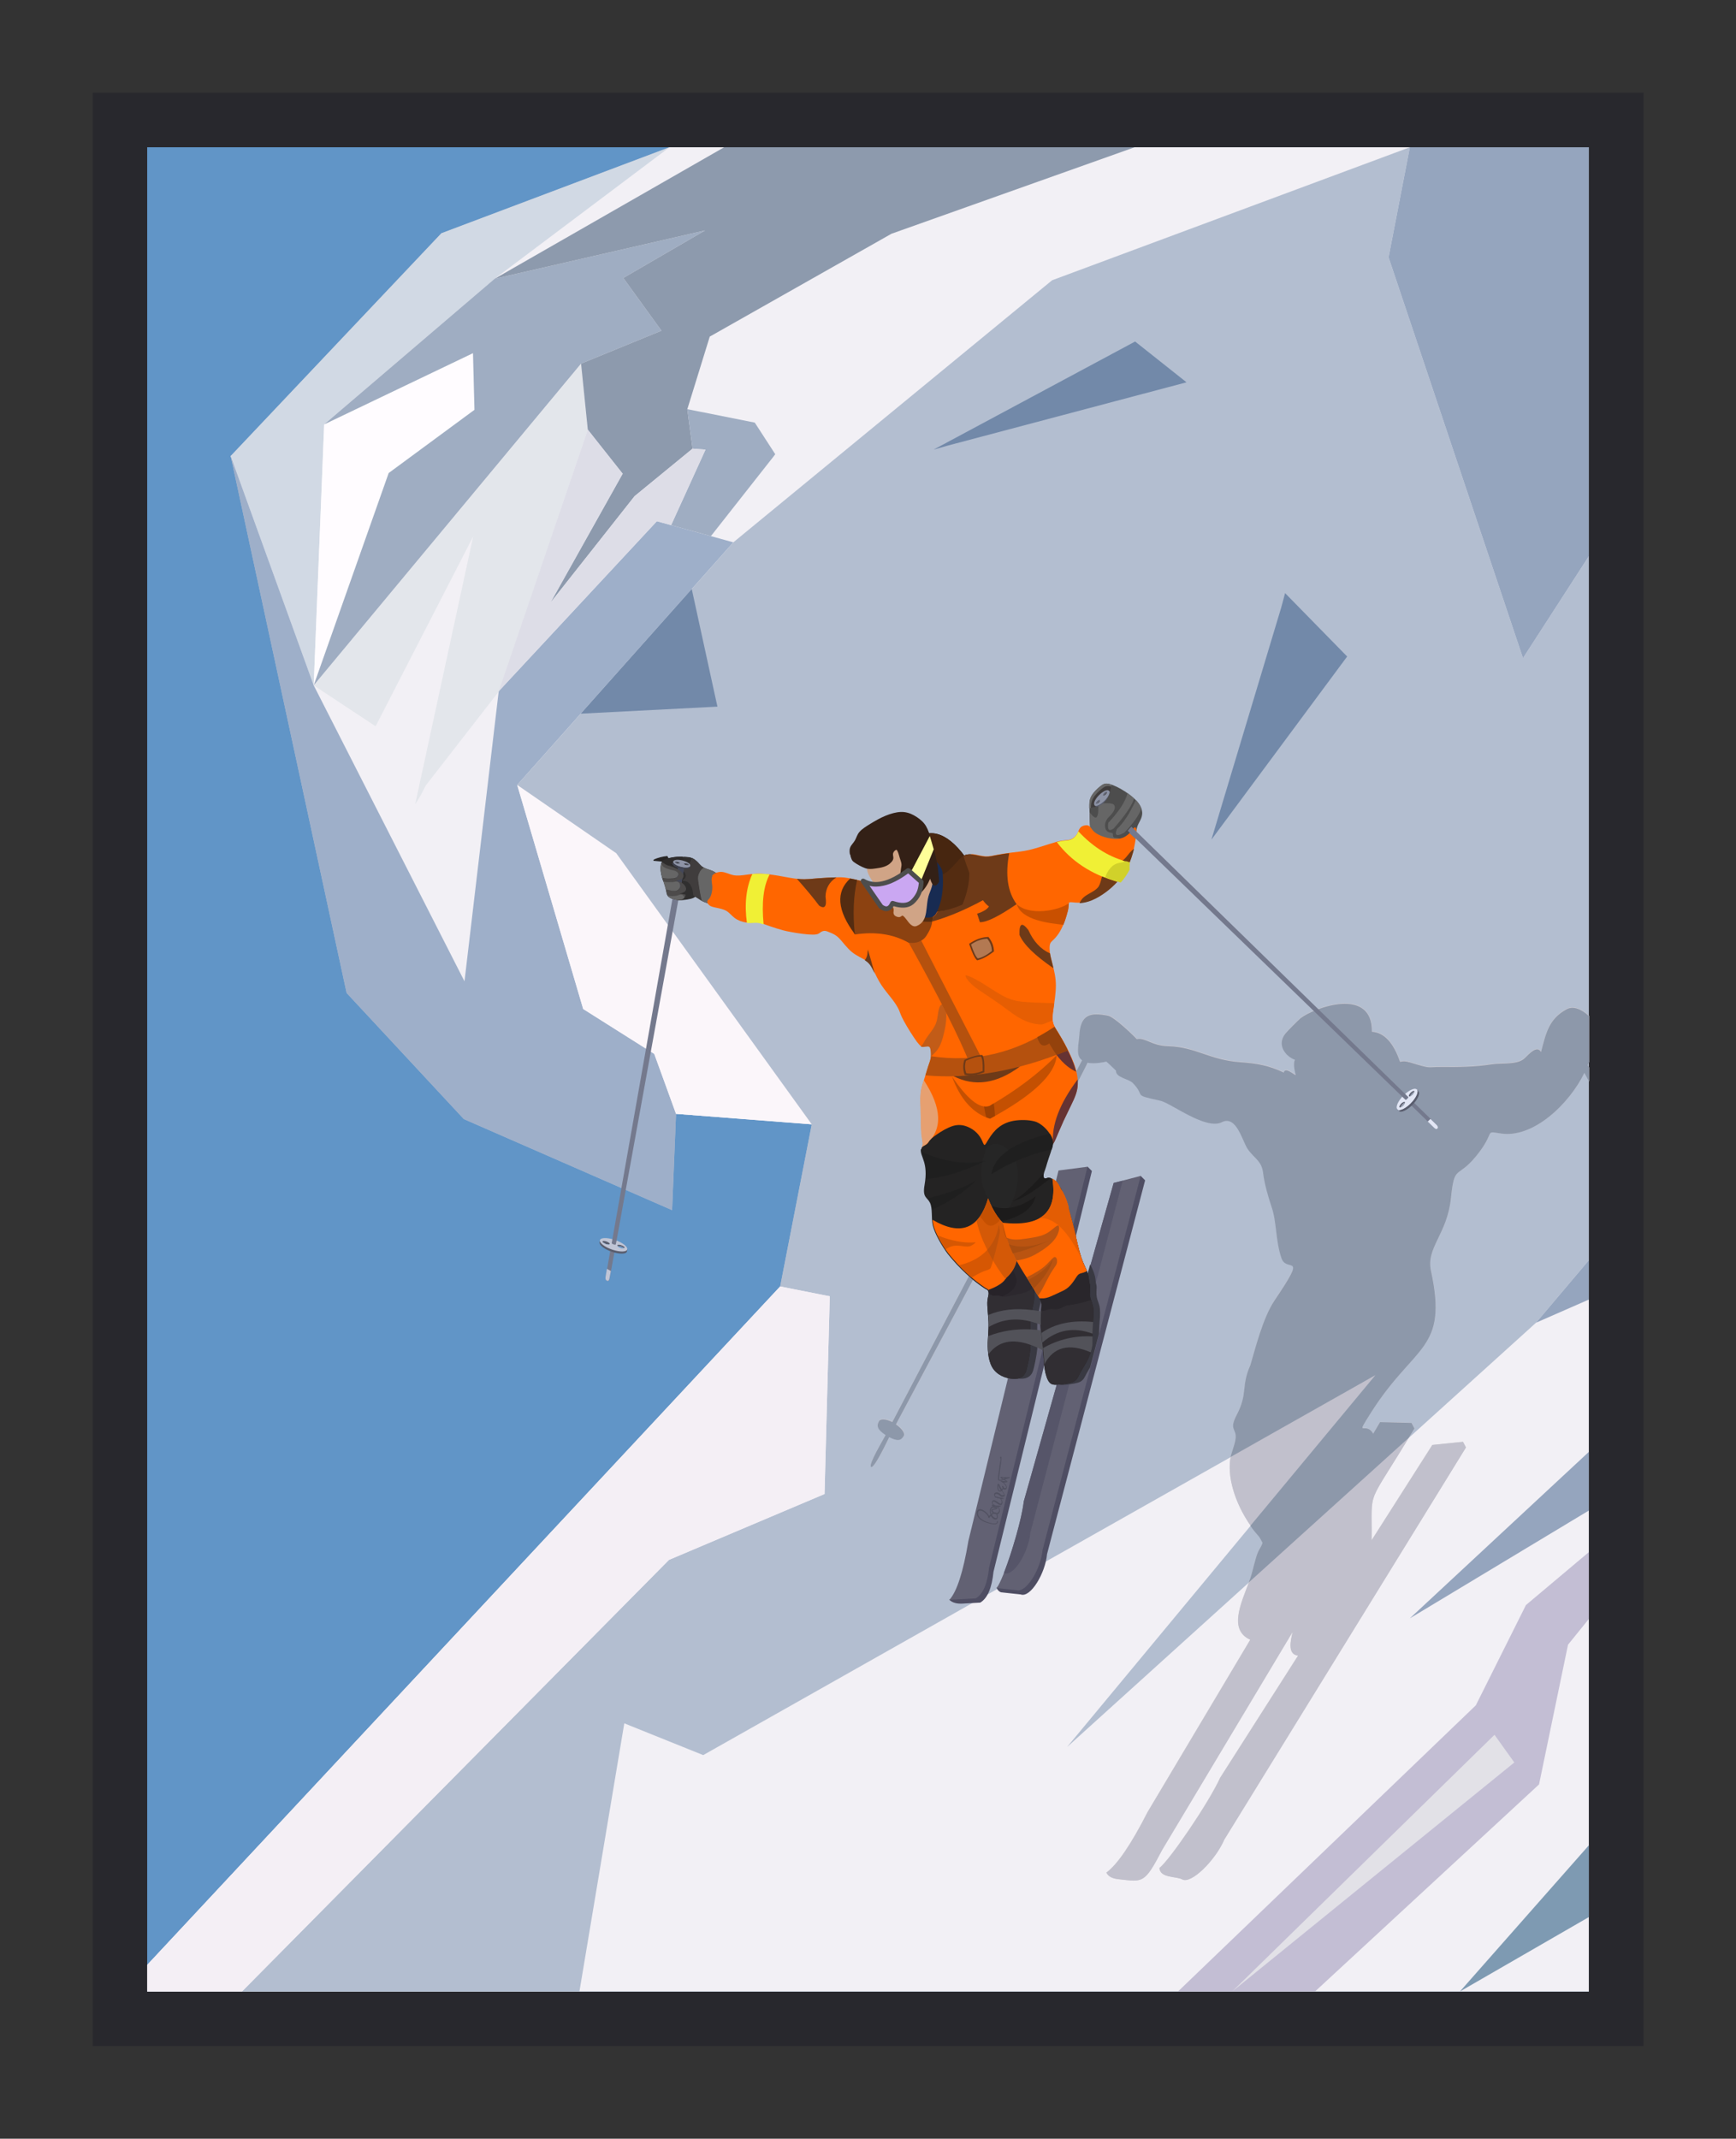 <svg xmlns="http://www.w3.org/2000/svg" viewBox="0 0 10603 13057" fill-rule="evenodd" text-rendering="geometricPrecision" image-rendering="optimizeQuality" clip-rule="evenodd" shape-rendering="geometricPrecision"><rect x="0" y="0" width="10603" height="13057" fill="#333333" stroke="none"/><defs><style>.fil10{fill:none}.fil70{fill:#1c1b1b}.fil71{fill:#1f1f1f}.fil68{fill:#242323}.fil74{fill:#29262b}.fil39{fill:#3d404d}.fil25{fill:#403d3d}.fil73{fill:#525259}.fil49{fill:#542c11}.fil27{fill:#595d6e}.fil51{fill:#633}.fil32{fill:#666}.fil53{fill:#6e3a18}.fil18{fill:#7289a9}.fil40{fill:#8d93a6}.fil15{fill:#95a5be}.fil9{fill:#9fadc2}.fil3{fill:#b3bed0}.fil52{fill:#b5510e}.fil62{fill:#c45002}.fil28{fill:#e2e6f5}.fil46{fill:#f0f035}.fil41{fill:#f60}.fil24{fill:#74798d;fill-rule:nonzero}</style></defs><g id="Layer_x0020_1"><path fill="none" fill-rule="nonzero" d="M899 0h9704v13057H0V0h566z"/><path fill="#28282d" fill-rule="nonzero" d="M899 566h9139v11925H566V566z"/><path fill="#6195c7" d="M9704 899H899v11259h8805z"/><path class="fil3" d="M4423 899h5281v11259H899v-162l3866-4142 193-990-829-64-24 588-1272-556-716-770-708-3278 1287-1360 1393-525z"/><path fill="#f2f0f5" d="M4129 6800l829 64 456 453-48 64-601 473-3866 4142v162h8805V899H4089l-1073 559-838 788-769 538 850 2843 1014 998 386 225z"/><path fill="#d1d9e4" d="M4089 899l-1393 525-1287 1360 507 1400 64-1593 1041-889z"/><path fill="#9eafc9" d="M1916 4184l921 1807 209-1771 966-1038 467 129-1320 1481 403 1368 434 274 133 366-24 588-1272-556-716-770-708-3278z"/><path d="M1916 4184l378 250 596-1159-354 1634c29-43 41-66 64-113l447-575 543-1598-40-402-1634 1964z" fill="#e3e6eb"/><path fill="#fffcff" d="M1916 4184l64-1593 909-435 9 346-524 386z"/><path class="fil9" d="M1980 2591l1041-889 1285-295-499 290 233 322-491 201-1633 1964 458-1296 524-386-9-346z"/><path class="fil10" d="M3021 1702l1068-803h334z"/><path fill="#8d9aad" d="M6930 899l-1485 528-1110 628-137 443 32 241-354 290-515 652 442-789-213-269-41-403 491-201-233-322 499-290-1285 295 1402-803z"/><path class="fil9" d="M4198 2498l412 82 125 193-12 16-381 484-243-67 210-461-79-6z"/><path fill="#dddde7" d="M3590 2623l-544 1597 966-1038 87 24 210-461-79-6-354 290-515 652 442-789z"/><path class="fil10" d="M6930 899l-1485 528-1110 628-137 443 412 82 125 193-393 500 137 38 1947-1600 2185-812z"/><path fill="#fbf6fa" d="M3159 4792l605 417 1194 1655-829-64-133-366-434-274z"/><path class="fil3" d="M8611 899l-130 672 821 2447 402-622v4298l-322 381-2865 2591 1883-2269-4105 2318-482-194-274 1637H1478l2608-2635 950-402 32-1207-303-60 193-990-1194-1655-605-417 1320-1481 1947-1600z"/><path fill="#f4eff5" d="M899 11996l3866-4142 303 60-32 1207-950 402-2608 2635H899z"/><path class="fil15" d="M9382 8075l322-141v-240l-322 381zm322 789L8611 9880l1093-658v-358z"/><path class="fil10" d="M9704 11704l-787 454h787z"/><path fill="#c3bed4" d="M9704 9884l-127 157-177 853-1368 1264h-837l1819-1747 306-612 384-323z"/><path fill="#7e9ab2" d="M8917 12158l787-892v438z"/><path class="fil18" d="M5702 2745l88-25 1457-386-314-249zM3547 4357l835-43-16-72-141-646zM7849 3621l-24 89-426 1416 829-1118z"/><path fill="#e2e1e7" d="M7526 12158l1602-1567 121 169z"/><path class="fil15" d="M8611 899l-130 672 821 2447 402-622V899z"/><g id="_696425856"><path d="M6831 11475zm2874-5273v282c-3 5-6 11-8 18l8 14v85l-28-52c-93 190-312 400-510 370-108-16-26-15-152 139-116 141-132 47-153 255-23 222-153 302-122 445 106 488-100 445-365 863-105 166-31 50 12 131l42-71 192 5 18 34c-12 20-24 39-35 57-262 432-223 304-227 617v9l371-582 187-19 18 34-1476 2394c-54 126-205 277-259 242-42-19-132-7-137-68 64-50 302-399 371-551l476-746c-65-7-47-87-33-146l-797 1331c-110 211-118 196-266 180-40-4-63-17-75-40 67-49 151-172 252-370l627-1052c-135-60-55-224-8-351 3-9 7-18 10-27 17-51 30-123 48-162 8-17 23-37 26-54l-19-34c-18-20-37-43-55-69-78-112-141-266-125-400 1-7 2-14 4-21 11-46 35-96 31-133-4-42-37-41 7-125 69-132 25-174 83-303 29-97 76-289 147-394 208-308 74-162 42-261-36-109-28-218-59-309-21-63-44-141-52-207-9-78-52-87-95-149-32-47-68-208-157-163-99 50-311-117-376-131-178-39-85-22-168-108-26-27-105-32-103-76 0 0-57-55-59-55-13 3-67 16-115 7-22 63-1047 1975-1170 2208 35 24 57 54 48 70-17 31-39 33-89 8-7 13-93 198-111 181-17-15 76-168 89-194-47-31-58-53-40-85 9-16 44-13 81 6l1159-2209c-41-27-20-98-17-150 7-128 63-144 175-122 38 8 148 113 176 143 50-12 92 41 190 43 173 5 254 85 443 98 106 8 169 19 265 63 8-36 60 12 73 16-10-39-15-74-5-94-56-20-113-90-59-159 10-13 79-83 94-95 88-67 439-193 435 83 75 5 132 67 172 184 20-6 38-3 56 2 145 44 98 28 202 29 98 1 198 0 300-16 66-10 158 5 203-38 25-24 75-82 99-37 30-111 45-202 158-262 39-21 91 1 133 41zM5521 8763zm-152-90z" fill="#cccacf"/><path d="M8601 6484zm1104-281v282c-3 5-6 11-8 18l8 14v85l-28-52c-93 190-312 400-510 370-108-16-26-15-152 139-116 141-132 47-153 255-23 222-153 302-122 445 106 488-100 445-365 863-105 166-31 50 12 131l42-71 192 5 18 34c-300 501-258 349-261 674v9l371-582 187-19 18 34-1476 2394c-54 126-205 277-259 242-42-19-132-7-137-68 64-50 302-399 371-551l476-746c-65-7-47-87-33-146l-797 1331c-110 211-118 196-266 180-40-4-63-17-75-40 67-49 151-172 252-370l627-1052c-145-65-42-248 1-378 17-51 30-123 48-162 8-17 23-37 26-54l-19-34c-101-110-199-305-179-468 6-52 39-112 35-154s-37-41 7-125c69-132 25-174 83-303 29-97 76-289 147-394 208-308 74-162 42-261-36-109-28-218-59-309-21-63-44-141-52-207-9-78-52-87-95-149-32-47-68-208-157-163-99 50-311-117-376-131-178-39-85-22-168-108-26-27-105-32-103-76 0 0-57-55-59-55-13 3-67 16-115 7-22 63-1047 1975-1170 2208 35 24 57 54 48 70-17 31-39 33-89 8-7 13-93 198-111 181-17-15 76-168 89-194-47-31-58-53-40-85 9-16 44-13 81 6l1159-2209c-41-27-20-98-17-150 7-128 63-144 175-122 38 8 148 113 176 143 50-12 92 41 190 43 173 5 254 85 443 98 106 8 169 19 265 63 8-36 60 12 73 16-10-39-15-74-5-94-56-20-113-90-59-159 10-13 79-83 94-95 88-67 439-193 435 83 75 5 132 67 172 184 17-5 33-4 48 0l3 1 2 1h4c145 44 98 28 202 29 98 1 198 0 300-16 66-10 158 5 203-38 25-24 75-82 99-37 30-111 45-202 158-262 39-21 91 1 133 41zM7679 9372l3 3-3-3zm-28-37l3 4c-1-1-2-2-3-4z" fill="#c1c0cc"/><path d="M8601 6484zm1104-281v282c-3 5-6 11-8 18l8 14v85l-28-52c-93 190-312 400-510 370-108-16-26-15-152 139-116 141-132 47-153 255-23 222-153 302-122 445 106 488-100 445-365 863-105 166-31 50 12 131l42-71 192 5 18 34c-12 20-24 39-35 57l-977 883c3-9 7-18 10-27 17-51 30-123 48-162 8-17 23-37 26-54l-19-34c-18-20-37-43-55-69l764-920-885 500c11-46 35-96 31-133-4-42-37-41 7-125 69-132 25-174 83-303 29-97 76-289 147-394 208-308 74-162 42-261-36-109-28-218-59-309-21-63-44-141-52-207-9-78-52-87-95-149-32-47-68-208-157-163-99 50-311-117-376-131-178-39-85-22-168-108-26-27-105-32-103-76 0 0-57-55-59-55-13 3-67 16-115 7-22 63-1047 1975-1170 2208 35 24 57 54 48 70-17 31-39 33-89 8-7 13-93 198-111 181-17-15 76-168 89-194-47-31-58-53-40-85 9-16 44-13 81 6l1159-2209c-41-27-20-98-17-150 7-128 63-144 175-122 38 8 148 113 176 143 50-12 92 41 190 43 173 5 254 85 443 98 106 8 169 19 265 63 8-36 60 12 73 16-10-39-15-74-5-94-56-20-113-90-59-159 10-13 79-83 94-95 88-67 439-193 435 83 75 5 132 67 172 184 17-5 33-4 48 0l3 1 2 1h4c145 44 98 28 202 29 98 1 198 0 300-16 66-10 158 5 203-38 25-24 75-82 99-37 30-111 45-202 158-262 39-21 91 1 133 41zM7679 9372l3 3-3-3zm-28-37l3 4c-1-1-2-2-3-4z" fill="#8d98aa"/><g><path d="M5941 9436l551-2264 123-16 27-34 27 27-601 2447c-10 99-37 162-81 188l-107 6c-35 2-61-5-78-20l-4-4 58-28c2-2 4-3 6-4 30-64 56-163 78-297zm1026-2257l27 27-599 2282c-10 116-101 269-161 246l-120-13c-11-3-20-12-27-27 29-26 52-47 70-62 49-124 112-336 123-441l549-1944 89-23v-1c2-2 4-4 7-6l42-39z" fill="#4f4e63"/><path class="fil24" d="M8599 6696l175 170c7 7 12 16 5 23s-16-1-23-8l-173-168 17-18z"/><path class="fil25" d="M4226 5238c7 3 13 7 20 12 6 5 13 10 19 17 3 4 6 7 10 11l7 7 1 1 1 1 1 1 1 1 1 1 1 1c3 2 7 4 11 6 20 10 47 15 63 25 21 14 39 24 49 29 10 6 13 7 21 18s20 32 22 60c3 29-4 65-20 85s-41 23-66 15c-23-8-56-15-82-29-3-2-6-3-8-5-11-7-21-14-32-20-11 11-43 18-94 22h-9c-3 0-6 0-10-1-18-3-39-11-50-21-2-1-3-3-4-5-7-9-8-20-11-35l-1-4c-3-14-8-31-14-48l-2-5v-1l-2-5c-1-3-2-7-3-10-11-36-13-66-6-90 1-4 2-7 4-10 1-3 3-5 4-8 36-16 76-24 120-22 15 0 31 2 47 4 4 1 7 2 11 4z"/><path d="M8737 6831l37 36c7 7 12 16 5 23s-16-1-23-8l-36-35c6-5 11-11 17-16z" fill="#e2e6f5" fill-rule="nonzero"/><path class="fil27" d="M8545 6783l-10-10 21-12c3-1 6-3 9-5l28-16c2-1 3-2 5-3l49-56c2-3 3-6 6-9v-21l10 10 1 17v2l-1 2v1l-1 1-1 1v1l-1 1v2s0 1-1 1v1l-1 1-1 1-1 1-1 1v1l-1 1-1 1-1 1-1 1s0 1-1 1l-1 1-1 1-1 1-1 1-1 1-1 1-1 1-1 1-1 1-1 1-1 1-1 1-1 1-1 1-1 1-1 1-1 1-1 1-1 1-1 1-1 1-1 1-1 1-1 1-1 1-1 1-1 1-1 1-1 1-1 1-1 1-1 1-1 1-1 1-1 1-1 1-1 1-1 1-1 1-1 1-1 1h-1s-1 1-2 1-1 1-2 1l-1 1-1 1-1 1-1 1h-1l-2 1h-1l-2 1c-1 0-1 1-2 1s-1 1-2 1-1 1-2 1c-8 6-17 11-27 16l-28 5z"/><path class="fil27" d="M8627 6745c33-33 49-71 36-83l-118 121c13 12 49-5 82-38z"/><path class="fil28" d="M8617 6734c33-33 49-71 36-83s-49 5-82 38-49 71-36 83 49-5 82-38zm12-51c6-6 10-12 10-17-4 1-10 5-16 11s-10 12-10 17c4-1 10-5 16-11zm-48 51c-4 1-10 5-16 11s-10 12-10 17c4-1 10-5 16-11s10-12 10-17z"/><path class="fil28" d="M8617 6734c33-33 49-71 36-83l-15 15h1c-1 5-5 11-10 17-6 6-11 10-16 11v-1l-78 80c13 12 49-5 82-38zm-36-1c-4 1-10 5-16 11s-10 12-10 17c4-1 10-5 16-11s10-12 10-17z"/><path class="fil27" d="M8639 6666c0-2 0-4-1-5-3-3-13 1-22 10s-13 19-10 22c1 1 3 1 6 1 1-5 5-11 10-17 6-6 11-10 16-11zm-60 72s0-1 1-1c0 0 0 1-1 1zm1-2v-1 1zm1-1v-1 1zm0-1c1-3 0-5-1-6-3-3-13 1-22 10s-13 19-10 22c1 1 3 1 6 1 1-5 5-11 10-17 6-6 11-10 16-11v1z"/><path d="M5924 5310c-90 32-191 75-215 113 3-85-22-177-165-258 122-122 248-73 379 146z" fill="#2e1809"/><path d="M5720 5402c-6-78-42-160-163-235 1-8 3-17 4-26 108-95 219-66 333 88-32 58-90 116-174 172z" fill="#211107"/><path d="M6667 5106c-9-31-10-67-11-98s-2-58-2-82 0-45 13-67c12-22 36-45 54-59s30-20 54-14 61 23 93 44c32 20 60 43 79 65s27 43 29 62-4 36-11 50c-7 15-16 28-20 44-5 16-5 35-17 56s-36 43-74 58c-38 14-89 21-124 10-35-10-53-37-62-68z" fill="#4d4d4d"/><path class="fil32" d="M6653 4933v-7c0-24 0-45 13-67 12-22 36-45 54-59s30-20 54-14c4 1 9 2 14 4 3 21-12 70-44 103s-70 40-91 41z"/><path class="fil25" d="M6788 4801c-2 24-17 64-44 92s-59 37-81 40c0-21 2-40 13-59 12-22 36-45 54-59s30-20 54-14c1 0 3 1 4 1z"/><path class="fil32" d="M6667 5106c-9-31-10-67-11-98-1-18-1-34-1-49 7 9 14 17 20 23 13 12 20 12 25 4s8-23 8-38-1-28 4-36c5-7 17-8 32-8s32-1 44 2c12 2 18 7 20 15 2 7 1 16-4 27s-15 23-23 31c-8 9-14 14-20 23s-11 21-12 33 2 25 7 33 13 12 21 14c7 2 15 2 18 5s2 9 3 15c0 5 2 9 6 11s11 2 17 3c7 1 13 2 17 6s6 10 22 17c7 3 17 6 27 11-9 6-19 11-31 15-38 14-89 21-124 10-35-10-53-37-62-68z"/><path class="fil32" d="M6886 4842c15 11 29 22 41 33-15 45-57 106-125 183-29 20-40 8-33-35 64-67 104-127 118-181zm52 43c3 3 6 6 8 9 12 15 20 29 25 42-15 43-50 92-105 148-46 25-61 17-44-23 39-35 78-94 115-176zM4410 5351c-10-6-27-15-49-29-17-11-43-15-63-25-8 4-14 10-19 16-6 8-10 17-13 25s-4 14-4 24 2 23 4 35 3 22 6 39c3 16 6 39 12 59 0 1 1 2 1 3 26 15 59 22 82 29 25 9 50 5 66-15s23-56 20-85-15-49-22-60c-8-11-11-12-21-18zm-123-61s-1 0-1-1c0 0 1 0 1 1zm-2-2s-1 0-1-1c0 0 1 0 1 1zm-123 7c-1 0-2 1-3 1 1 0 2-1 3-1zm-21 200h1m141-208l-1-1 1 1zm-44 183l2 1-2-1zm-103-168zm4 193zm1 0zm1 0zm24-4zm2-1zm1-1zm1-1z"/><path d="M4109 5425c-22-12-42-28-59-48v-1c-1-2-1-3-2-5-17-51-18-91-1-118 36-16 76-24 120-22 26 7 52 18 79 33 2 53 0 98-6 136 5 1 10 1 16 2l-6 63c-3 16-37 26-102 30-27-30-41-53-40-70zm58-195c15 0 31 2 47 4 10 3 21 8 31 16 0 4 0 9 1 13-27-15-54-26-79-33z" fill="#302f2f"/><path fill="#565a69" d="M4176 5310l-15 87h-35l20-115z"/><path d="M4043 5260c14 8 21 9 31 12 11 3 26 8 39 15h5c1 0 2-1 3-1-17-11-32-31-45-60-30 3-57 10-82 21-1 2-3 5-4 8z" fill="#262424"/><path d="M4043 5260c9 8 34 22 39 22 42-13 76-12 101 5l11-5c-9-20-18-38-26-52-45-1-85 6-120 22-2 3-3 5-4 8z" fill="#2e2c2c"/><path class="fil25" d="M4298 5296c-6-3-11-6-15-10l-1-1c-21-14-41-25-61-35-1 3-3 6-4 9-6 11-15 19-26 25-10 5-22 8-26 11s-2 5 4 12c6 8 14 21 18 31 3 11 1 19-4 25s-14 10-15 12 6 3 11 3 9 1 15 4 15 8 22 19 14 27 16 46c1 6 1 12 2 19 13 7 29 17 44 27 3 2 6 4 8 5 0-1-1-2-1-3-5-21-9-43-12-59s-4-27-6-39-4-25-4-35 1-17 4-24c3-8 7-17 13-25 5-7 11-13 19-16zm-16-11l-7-7c-4-4-7-7-10-11-13-14-26-23-39-29-1 4-3 8-5 12 20 9 40 21 61 35z"/><path fill="#434759" fill-rule="nonzero" d="M4178 5304l-22 120h-38l27-151z"/><path d="M4048 5370c1 2 1 3 2 5s1 4 2 7c16 4 30 5 43 4 15-1 27-3 36-3s13 2 17 6 6 10 7 16-1 12-4 18-7 11-14 14-17 4-34 2c-11-2-24-5-36-8 0 1 1 2 1 4 3 15 4 26 11 35 4 1 9 1 13 2 22 3 36 0 46-3s15-5 21-6c6 0 11 1 16 6 3 3 5 6 7 11 2-4 4-9 5-14 0-1 1-3 1-4-3-1-5-2-8-2-10-2-21-4-26-4-5-1-3-1 3-2s15-4 23-9c7-5 12-13 10-22-1-9-9-20-17-27s-16-11-23-13c-8-2-15-4-19-4-4-1-4-1 3-3s21-5 29-10 11-11 12-17c0-6-2-13-9-21s-19-18-33-25-28-12-39-15-18-4-31-12c-6-3-13-8-19-13-1 3-3 7-4 10 1 9 6 16 14 22 10 7 27 13 40 16 14 4 25 5 33 9s13 9 15 14 1 9-2 14-8 11-15 14-17 4-31 4c-13 0-30 0-45-3-1 0-2-1-4-1 1 3 2 7 3 10z" fill="#4d4b4b"/><path class="fil32" d="M4045 5360c1 0 2 1 4 1 14 3 31 4 45 3 13 0 23-1 31-4 7-3 12-9 15-14s4-10 2-14c-2-5-7-10-15-14s-19-5-33-9-30-9-40-16c-8-6-13-13-14-22-7 23-5 53 6 90zm7 22c5 17 11 34 14 48 13 3 26 6 36 8 17 3 27 2 34-2 7-3 11-8 14-14s5-12 4-18-3-12-7-16-8-6-17-6-21 3-36 3c-13 1-27 0-43-4zm26 86c1 2 3 3 4 5 11 10 32 18 50 21s32 0 40-6c4-3 7-6 9-10-2-4-4-8-7-11-5-4-10-6-16-6s-11 3-21 6-24 5-46 3c-4 0-8-1-13-2z"/><path class="fil39" d="M4111 5268l2-9 13 7c1 1 3 2 6 3l18 10c1 1 2 1 3 2l46 8c2 0 4 0 7 1l11-6-2 9-8 6h-70s-1 0-1-1c0 0-1 0-1-1 0 0-1 0-1-1l-18-9-13-13z"/><path class="fil39" d="M4159 5300c29 7 53 4 55-7l-104-25c-2 11 20 25 49 32z"/><path class="fil40" d="M4161 5292c29 7 53 4 55-7s-20-25-49-32-53-4-55 7 20 25 49 32zm31-10c5 1 10 1 12 0-2-2-6-4-11-5s-10-1-12 0c2 2 6 4 11 5zm-43-10c-2-2-6-4-11-5s-10-1-12 0c2 2 6 4 11 5s10 1 12 0z"/><path class="fil40" d="M4161 5292c29 7 53 4 55-7l-13-3c-3 1-7 1-12 0s-9-3-11-5h1l-69-17c-2 11 20 25 49 32zm-12-19c-2-2-6-4-11-5s-10-1-12 0c2 2 6 4 11 5s10 1 12 0z"/><path class="fil39" d="M4204 5282c1 0 2-1 2-2 0-3-5-7-13-8-8-2-14-1-15 2 0 1 0 2 2 3 3-1 7-1 12 0s9 3 11 5zm-55-10c1 0 2-1 2-2 0-3-5-7-13-8-8-2-14-1-15 2 0 1 0 2 2 3 3-1 7-1 12 0s9 3 11 5z"/><path class="fil41" d="M4347 5350c10-17 36-28 60-27s48 15 73 20 53 1 81-3 56-7 86-6 63 5 105 12 92 18 133 21 72-2 111-5 86-5 118-6 48 0 98 11 133 33 210 44c76 11 146 11 209-7 2-1 4-1 6-2v184h62l3-19c64-7 123-24 179-49 38-94 49-182 33-264l19 28v-68c3 0 6 1 10 1 25 3 53 12 77 13s43-4 68-9c26-5 58-10 91-14s68-7 107-16 84-24 119-35 61-19 83-22c21-3 38-2 53-8s29-18 37-32c8-13 11-28 19-37 7-10 19-14 30-16s21-1 29 7c8 7 14 21 28 33s35 23 61 31 57 13 81 11c24-1 40-9 53-18s23-19 31-28c7-9 12-17 17-21 4-4 9-4 11 2 3 6 4 18 1 45s-10 70-20 105c-10 36-22 65-37 93s-32 54-54 78c-21 24-47 47-74 67s-55 37-84 49-59 18-84 18-44-5-53-2-6 13-7 28c-1 14-6 32-12 52s-13 42-23 64-22 44-35 60c-12 16-24 26-32 34-7 7-10 12-12 23s-2 27 1 48 10 45 18 78 18 73 18 120-9 101-14 140c-6 39-8 64-4 83 4 20 14 35 29 59 15 25 36 59 56 99 20 39 41 84 53 126 13 43 18 85 10 126s-30 81-51 125c-22 44-44 92-59 128-16 36-24 61-37 80-12 19-28 34-36 39-8 6-10 3-63 1-54-1-160-1-263 0-104 0-204 0-281 3s-129 8-149 3-7-21-4-39c3-17-4-36-7-69s-2-81-4-125c-1-44-4-86-1-118 3-33 11-57 20-86 9-28 19-61 26-84 8-23 14-38 16-55 2-18 0-39-3-51s-8-14-16-14-18 2-28 3c-9 1-17-1-39-30-22-30-58-87-78-124-20-36-23-50-31-69-8-18-22-41-42-67s-45-55-65-85-34-61-47-87-23-46-46-62-57-29-87-53-56-61-77-83-39-29-53-35c-15-6-27-12-37-12s-19 4-27 10-14 13-47 13-91-8-132-16c-41-7-65-15-88-22s-46-15-65-22-34-13-53-14-42 3-67 0-51-13-70-27-32-32-50-43-43-16-62-20-33-7-42-14c-10-7-15-18-14-25s7-11 13-18c5-7 10-18 13-31s6-29 4-48-8-42 2-59z"/><path d="M6901 5087c3-3 6-7 9-10 6-7 10-13 13-17l17 17c0 7-1 15-2 27-1 5-1 11-2 18l-36-34z" fill="#74798d"/><path d="M6439 6124c-2 12-3 24-5 34-6 39-8 64-4 83 0 1 1 3 1 4-56 18-118 10-170-13-54-23-98-61-151-99s-113-75-152-104c-38-30-54-53-59-64-5-12-1-13 20-5 20 8 56 26 98 53 42 26 91 61 136 80s85 23 121 25c35 2 65 4 118 5 15 0 31 1 47 2z" fill="#e65e03"/><path d="M5685 6449c1-17 0-35-3-46-3-12-8-14-16-14s-18 2-28 3c-4 0-9 0-14-3 17-17 20-30 32-48 14-22 41-53 55-81s15-55 19-78 10-43 19-48 20 4 26 22 6 45 4 71c-2 27-7 53-14 82-7 30-16 62-32 89-12 19-28 36-47 51z" fill="#c25c18"/><path d="M6531 5513c-5 4-3 14-5 26-1 14-6 32-12 52-5 17-11 36-19 55-92-10-257-29-285-126 76 72 253 42 321-7z" fill="#c95000"/><path class="fil46" d="M6456 5141c11-3 22-5 31-7 21-3 38-2 53-8s29-18 37-32c4-6 7-13 9-19 93 100 197 163 312 189-6 13-11 25-18 37-15 28-32 54-54 78-1 1-2 2-3 4-158-45-281-126-369-243z"/><path d="M5628 7016c1-7 5-15 6-24 3-17-4-36-7-69s-2-81-4-125c-1-44-4-86-1-118 3-33 11-57 20-86 113 172 117 304 12 395l-27 27z" fill="#e6a071"/><path d="M5561 5142c106-94 215-67 327 81 14-7 28-8 43-7v68l-19-28c16 82 21 184-17 277-56 25-132 28-195 35l-3 19h-62v-215c27-8 53-13 77-19-17-63-59-127-155-186 1-8 3-17 4-26z" fill="#472610"/><path class="fil49" d="M5636 5372c61-18 115-20 154-54s61-68 84-85c19-15 38-19 60-17v68l-19-28c16 82 5 170-33 264-56 25-116 42-179 49l-9 57-69 47-63-31 75-269z"/><path d="M5705 5355c4-1 7-2 11-3l5-90c26 29 38 55 37 76 6 91-6 167-35 228-6 16-15 26-27 31-39 14-73 1-104-40 23-65 60-132 112-201z" fill="#182b52"/><path class="fil41" d="M6429 6229c0 4 1 9 2 13 4 20 14 35 29 59 15 25 36 59 56 99 20 39 41 84 53 126 2 6 3 11 5 17-64-30-119-88-164-174-47 34-75 1-84-98l104-42z"/><path class="fil51" d="M6448 6283c3 6 7 12 11 18 15 25 36 59 56 99 20 39 41 84 53 126 2 6 3 11 5 17-64-30-119-88-164-174-33 24-57 14-71-29l111-59z"/><path class="fil52" d="M5229 5372c27 6 61 15 97 23l343 273c-1 37-15 62-43 73 0 0 126 246 379 737 0 0-27 5-82 16-64-162-189-409-374-741-92-52-202-69-328-50-43-90-53-194-32-312l40-20z"/><path class="fil53" d="M6413 5821c3 20 10 45 18 77 1 4 2 9 3 13-112-77-182-144-207-203-3-71 15-81 54-30 31 69 75 117 133 143z"/><path d="M5229 5372c27 6 61 15 97 23 76 48 113 131 190 180 46 29 75 57 177 52-1 37-39 103-67 115-19 13-45 17-77 13-92-52-202-69-328-50-43-90-53-194-32-312l40-20z" fill="#8c4211"/><path class="fil51" d="M6582 6590c2 21 1 42-3 62-8 41-30 81-51 125-22 44-44 92-59 128-16 36-24 61-37 80-11-115 39-247 150-395z"/><path class="fil53" d="M5343 5944c-2-5-5-10-7-14-13-26-23-46-46-62-3-2-5-4-8-6 22-27 14-59 21-66-1 0 0 1-2 1l42 147zM6926 5182c-2 9-4 18-7 27-6 20-12 39-19 56-15-3-29-7-44-12 16-9 26-26 45-48 7-8 16-17 25-23zm-101 201c-21 23-45 45-71 64-27 20-55 37-84 49-26 11-54 17-77 18 7-14 14-26 27-37s32-21 49-31 33-20 43-37c9-16 13-38 19-58 30 12 61 23 94 33zM5885 5225c18-10 36-10 56-8 25 3 53 12 77 13s43-4 68-9c22-4 49-9 78-12-25 132-10 235 45 311-108 74-182 111-224 110-11-35-17-52-17-52 37-12 61-26 72-44-49-35-101-138-156-310zM6070 5809c-40 31-74 48-102 54-15-13-31-46-49-101 39-27 78-41 118-42 22 27 33 57 34 90z"/><path d="M6058 5806c-33 26-62 41-86 45-13-11-26-39-41-85 32-22 65-34 99-35 18 22 28 47 28 75z" fill="#b37952"/><path d="M5303 5290c-42 34 118 206 141 234 27 31 5 41 17 61 6 9 20 14 29 14 23 0 14-27 45 13 16 21 36 52 64 41 77-31 50-122 76-194 12-34 40-86 5-137-18-27-55-47-80-41-36 9-50 91-69 60-15-25-3-66-6-91-1-14-19-69-27-75-28-24-79-18-101 0-45 37-83 106-94 115z" fill="#d0a486"/><path d="M5191 5216c-2-12-4-28 2-43s20-27 29-43 13-35 28-52 40-33 68-50 59-35 91-48 64-22 93-23 55 7 79 20 48 31 64 51 25 43 37 79 26 86 35 130c10 44 14 83 17 119 1 9 1 18 2 27-22 37-40 31-55-18-31 73-75 113-134 120-10-34-28-73-43-94-16-23-28-25-28-30 1-5 14-13 20-23 6-11 5-24 7-35 1-10 4-17 3-28s-7-26-11-39-6-22-9-30-6-13-8-16c-3-3-5-2-10 1-4 3-11 10-13 18-2 7 0 16 1 23s0 14-4 21-11 14-19 21c-9 7-20 13-35 18s-35 8-50 10c-14 2-23 3-33 3s-20-1-31-5-22-9-35-16-26-15-35-22-12-14-14-20c-3-7-5-13-7-25z" fill="#332016"/><path d="M5679 5104l1 3c7 22 15 50 23 78l-78 192-61-55 115-218z" fill="#ff9"/><path d="M5627 5383l-79-70c-113 85-205 106-275 64l108 157c31 24 55 17 70-20 53 18 93 16 120-7 35-31 54-72 56-124z" fill="#caa7f2"/><path d="M5612 5390l-65-58c-55 40-104 65-150 75-31 7-59 8-86 1l80 116c11 8 20 11 27 9s14-10 20-24c3-7 11-11 19-8 24 8 45 12 63 11 17-1 30-6 41-15 16-14 28-31 37-49 8-17 12-37 14-58zm-54-87l78 70c3 3 5 7 5 12-1 28-7 53-17 75-10 23-25 42-44 59-16 13-35 21-59 22-19 1-40-2-63-9-9 16-20 25-33 29-16 5-34-1-54-15l-3-3-108-156c-4-5-4-11-1-16 4-7 13-9 20-5 32 19 69 24 111 14 44-10 93-36 148-77 5-4 13-4 18 1z" fill="#4d4d4d" fill-rule="nonzero"/><path class="fil53" d="M6230 6511c-142 105-277 125-406 59 131-35 272-56 406-59z"/><path class="fil52" d="M6440 6268c5 10 12 20 20 33 15 25 36 59 56 99 2 4 4 8 6 13-309 126-599 177-870 152 6-20 12-39 17-55 8-23 14-38 16-55 0-2 0-5 1-7 264 41 515-19 755-178z"/><path d="M6440 6268c5 10 12 20 20 33 15 25 36 59 56 99 2 4 4 8 6 13l-69 27c-15-21-30-44-44-70-36 26-60 13-74-38 35-19 70-40 105-63z" fill="#94420c"/><path class="fil62" d="M6046 6830c265-143 401-273 408-388-111 113-248 216-411 310-58 20-134-40-229-181 51 140 128 226 232 259z"/><path d="M6046 6830c10-6 21-11 31-17-1-31-4-56-8-76-8 5-17 10-25 15-11 4-22 5-34 3 4 24 8 46 14 66 7 3 15 6 23 8z" fill="#9e4103"/><path class="fil53" d="M5913 5256l76 111 5 7 34 79-61 30-3 2-69 36-17 3c40-96 52-186 35-270z"/><path class="fil53" d="M6002 5446c56-34 74-27 55 20-133 77-255 130-364 160l5-29c12-4 21-15 27-31 103-15 196-55 278-120z"/><path d="M6900 5265v16l-1 2v27c-15 28-32 54-54 78-33-9-64-20-94-33 1-2 1-4 2-6 7-20 17-36 28-48 11-13 23-23 40-29s39-6 55-15c14 5 29 8 44 12z" fill="#d1d12a"/><path d="M5914 9410l551-2264 177-23-601 2447c-10 99-37 162-81 188l-161 9c46-52 84-171 115-356zm293 298l-120-13c43-52 151-388 166-529l549-1944 165-43-599 2282c-10 116-101 269-161 246z" fill="#626173"/><path d="M6131 9604c49-124 110-334 122-438l549-1944 55-14-564 2150c-10 116-101 269-161 246z" fill="#565569"/><path d="M6160 8398l168-690h170l-100 405c-1-22-2-45-1-68 3-93 22-69-28-166-31-60-3 1-11 57-3 25-13 57-18 92-11 77 0 144-5 210-3 33-18 113-28 138-12 28-37 42-72 41-26 0-52-6-76-18zm500-677c9 20 17 36 22 51 9 25 9 46 11 58s5 15 5 29-3 39 1 61 16 41 19 71-1 69-4 105c-1 17-1 33-2 48l-54 204c-8 13-15 25-21 36-11 21-17 39-38 51-21 11-56 15-84 18-26 3-46 5-61-8l204-724z" fill="#393942"/><path class="fil68" d="M5628 7014c1-20 30-19 42-39s27-32 53-50 64-41 97-51 62-6 87 4c46 18 77 51 93 90 14 32 12 30 38-13 34-55 75-97 150-112 43-8 96-7 134 4 50 15 114 86 109 137-3 28-24 78-35 116-4 15-9 30-13 42s-9 22-10 31 1 18 6 21c4 2 13-1 22-4 47-1 89 61 125 184 12 43 25 91 36 137 15 64 27 120 41 163s31 71 39 96c9 25 9 46 11 58s5 15 5 29-3 39 1 61 16 41 19 71-1 69-4 105c-2 36-1 67-2 90 0 23-1 39-7 59-5 21-15 46-28 71-13 24-29 48-40 69s-17 39-38 51c-21 11-56 15-84 18s-49 5-64-11-25-50-30-81-6-60-9-95c-7-75-19-142-17-219 3-93 22-69-28-166-31-60-3 1-11 57-3 25-13 57-18 92-11 77 0 144-5 210-3 33-18 113-28 138-12 28-37 42-72 41-51-1-106-24-133-71s-29-117-26-171c1-30 4-59 4-90 0-47-11-111-7-147 2-20 13-45 3-60-2-3-4-5-8-7-2-1-4-2-7-3-82-54-158-124-229-212-36-48-81-125-93-176-10-46 0-102-17-138-17-35-47-30-33-109 24-138-26-169-23-216z"/><path d="M6074 6983c-48 10-52 26-62 65-3 12-10 43-18 72-9 64 4 130 41 198-9 57-18 101-30 133 5 7 9 14 19 22 12 10 33 21 65-5s77-88 102-153 30-133 23-184c-7-50-26-83-53-108-27-26-61-45-87-39z" fill="#262626"/><path class="fil68" d="M6016 6990l1-1c-3 18-4 38-5 59 1-20 2-39 4-58zm363 205zm2 0zm1 0h1-1zm3 0h1-1zm127 140c-3-7-5-15-8-21 3 7 5 14 8 21zm-11-30c0-1-1-2-1-4 0 1 1 2 1 4zm-1-4c-3-6-5-13-8-19 3 6 5 12 8 19zm-8-19c0-1-1-2-1-3 0 1 1 2 1 3zm-2-4c0-1-1-2-1-3 0 1 1 2 1 3zm-5-11c0-1-1-2-1-3 0 1 1 2 1 3zm-1-3c-2-3-3-6-5-9 2 3 3 6 5 9zm-5-9c0-1-1-2-1-2 0 1 1 2 1 2zm-9-15c0-1-1-1-1-2 0 1 1 1 1 2zm-1-2c-1-2-3-4-5-7 2 2 3 4 5 7zm-5-8l-1-1 1 1zm-7-9l-1-1 1 1zm-4-4c-1-1-2-2-2-3 1 1 2 2 2 3zm-3-3l-1-1 1 1zm-10-9l-1-1 1 1zm-7-5s-1 0-1-1c0 0 1 0 1 1zm-12-6h-1 1zm-350 281c-41-4-41-7-2-9-6-27-12-53-18-78l20 87z"/><path class="fil70" d="M6069 7465l-24-107c88 36 181 18 280-54-20 83-105 137-255 161z"/><path class="fil71" d="M5655 7198c10-97-20-132-26-168 106 56 283 89 393 55-138 68-260 105-366 113zM5694 7385c-1-17-4-32-10-45-5-11-11-17-17-24 148-38 248-76 299-114-68 70-159 131-272 183z"/><path class="fil70" d="M6378 7157c-2 6-4 11-4 16-1 9 1 18 6 21 4 2 13-1 22-4 5 0 11 1 16 2-66 52-168 131-236 141 55-21 150-120 197-176z"/><path class="fil71" d="M6412 6921c14 21 22 44 20 63-1 9-4 21-8 33-133 29-256 80-369 152 17-112 136-195 357-248z"/><path d="M6538 7417c8 31 17 63 24 94 15 64 27 120 41 163s31 71 39 96c9 25 9 46 11 58s5 15 5 29-3 39 1 61 16 41 19 71-1 69-4 105c-2 36-1 67-2 90 0 23-1 39-7 59-5 21-15 46-28 71-13 24-29 48-40 69s-17 39-38 51c-21 11-56 15-84 18s-49 5-64-11-25-50-30-81-6-60-9-95c-7-75-19-142-17-219 3-93 22-69-28-166-31-60-3 1-11 57-3 25-13 57-18 92-11 77 0 144-5 210-3 33-18 113-28 138-12 28-37 42-72 41-51-1-106-24-133-71s-29-117-26-171c1-30 4-59 4-90 0-47-11-111-7-147 2-20 13-45 3-60-2-3-4-5-8-7-2-1-4-2-7-3-32-21-63-44-93-71l62-104-2-11 39-154h7l502-110z" fill="#312e33"/><path class="fil73" d="M6372 8245c-26-14-52-26-76-34-113-41-199-23-258 56-4-32-4-66-3-95 0-5 1-10 1-15 82-32 168-45 258-41 21 1 42 3 64 6 3 41 9 82 13 124zm-15-157c-21-8-41-15-61-20-93-24-178-13-256 33v-19c0-16-2-35-3-54 76-33 166-43 268-30 18 2 36 5 54 8-1 10-2 22-2 36-1 15 0 30 0 45z"/><path class="fil74" d="M6610 7695c12 31 25 54 32 74 9 25 9 46 11 58s5 15 5 29c0 10-1 25-1 40-7 8-16 14-26 19-18 9-38 14-67 28s-65 36-89 45-35 5-46 4c-12-1-24 2-36 6s-23 8-30 3c-1-1-2-1-2-2 5-44 9-44-31-122-24-47-13-20-10 21-10-18-19-38 2-71 25-40 93-97 157-123 50-20 98-20 133-9z"/><path class="fil74" d="M6579 7587c8 33 15 62 23 87 14 43 31 71 39 96 9 25 9 46 11 58s5 15 5 29-3 39 1 61c1 7 3 13 5 19-125 40-226 47-302 20-2-16-11-36-34-80-8-16-12-23-14-24l-78-137c131-61 245-104 343-128z"/><path d="M6040 7885c-1-3-2-7-4-9-2-3-4-5-8-7-2-1-4-2-7-3-32-21-63-44-93-71l62-104-2-11 39-154h7l220-48 147 304c-25 23-53 43-84 58-4 11-10 21-19 30-12 11-30 18-53 25-23 6-52 12-73 16s-34 6-45 5-19-6-30-7-24 3-34 0c-3-1-6-3-7-5h-4c-1 0-4-2-5-2l-5-9-3-9z" fill="#2c282e"/><path d="M6040 7885c-1-3-2-7-4-9-2-3-4-5-8-7-2-1-4-2-7-3-32-21-63-44-93-71l62-104-2-11 39-154h7l128-28c18 22 38 40 60 53-1 102-15 169-38 205 26 31 33 66 16 97-11 23-37 43-79 62-9-2-16-6-26-6-11-1-24 3-34 0-3-1-6-3-7-5h-4c-1 0-4-2-5-2l-5-9-3-9z" fill="#272329"/><path class="fil73" d="M6676 8071c-1 7-1 15-1 22-1 18-1 34-2 49-115-42-217-24-306 54-2-20-4-39-6-58 82-58 188-80 316-67zm-3 87v25c0 23-1 39-7 59-1 4-2 9-4 14-133-57-228-33-283 73-2-21-3-42-5-66l-3-33c93-53 194-77 302-71z"/><path class="fil41" d="M6037 7876c-2-3-4-6-8-8-2-1-4-2-7-3-82-54-158-124-229-212-36-48-81-125-93-176-2-10-3-20-4-30 171 100 284 56 339-131 35 89 79 150 132 183 37 94 49 155 44 186-7 39-25 79-66 116-13 28-50 52-109 74z"/><path d="M5935 7800c-27-23-53-48-79-75 293-68 231-343 252-211 4 22-51 225-60 231-21 15-35 6-113 55zm-160-172c-18-27-36-58-51-87 199 81 274 18 215 60-40 29-96-24-164 27z" fill="#d65703"/><path d="M5965 7452c7-7 13-15 19-23 41 3 77 3 109-1 22 31 47 56 75 72 37 94 49 155 44 186-7 39-25 79-66 116-1 2-2 5-4 7-17-21-33-43-48-66-16-25-31-50-45-75-16-30-31-62-46-95-17-41-30-81-39-121z" fill="#d45907"/><path d="M6065 7695c-5-9-11-19-16-28-7-12-13-24-19-37 89-97 62-210 77-116 2 16-23 118-42 181z" fill="#bf520a"/><path class="fil62" d="M5984 7428c20-29 38-66 51-111 21 54 46 98 74 131-7 8-14 14-20 19-32 26-53 15-65 5s-16-19-24-28c-4-5-10-10-16-15z"/><path d="M6124 7465c14 14 28 25 43 35-5 24-11 45-18 64-15-32-24-65-25-99z" fill="#b34b06"/><path class="fil41" d="M6526 7374c12 43 25 91 36 136 15 64 27 120 41 163 12 37 26 64 36 86-3 2-6 3-8 5-16 8-30 8-40 14s-17 19-27 34-23 33-38 46c-14 13-29 20-46 28s-35 16-52 24-34 14-51 16c-9 1-18 0-28 0-29-44-58-97-90-145-16-25-31-50-45-75-16-30-31-62-46-95-20-50-35-98-44-146 235 26 336-63 304-268 2 1 5 2 7 4 1 0 1 1 2 1 2 2 4 3 7 5 1 0 1 1 2 1 3 2 5 5 8 8 2 2 4 5 6 7 0 1 1 1 1 2s1 1 1 2c2 3 4 5 6 8v1c0 1 1 1 1 2 1 2 3 5 4 7l1 2 1 1 1 2v1c1 3 3 5 4 8l1 2 1 1 1 2 1 1c0 1 1 1 1 2l1 1c1 1 1 3 2 4l1 1 1 2 1 1 1 2 1 2 1 2 1 2 1 2c0 1 1 2 1 3l1 2 1 1 1 2 1 2 1 2 1 2 1 2c0 1 1 2 1 4l1 2 1 2 1 2 1 2 1 2 1 3 1 2c0 1 1 3 1 4l1 2 1 3 1 2 1 3 1 2 1 4v1c1 2 1 3 2 5 0 2 1 3 1 5v1l1 3 1 2 1 4v1c1 2 1 4 2 5zm-8-27c1 2 1 3 2 5"/><path d="M6339 7911c-22-36-45-76-69-113 14-7 27-14 39-20 44-24 67-42 87-62s36-41 46-42c11-1 16 18 14 32-1 14-10 23-21 40-12 17-26 41-42 72-16 30-32 67-53 92l-1 1zm-131-216c-14-27-27-55-40-84-8-19-15-38-21-56 3 1 6 3 9 4 34 13 69 9 110 3s88-12 124-31 62-52 73-49 8 40-15 75-66 67-103 89c-37 23-68 36-112 45-8 2-17 3-26 4z" fill="#ba5411"/><path d="M6313 7868l-33-54c76-40 126-83 151-128-12 54-52 115-119 182zm-126-216c74-17 150-45 230-83-101 44-186 53-255 27l6 15c6 14 12 27 18 41z" fill="#a84d10"/><path d="M6526 7374c12 43 25 91 36 136 15 64 27 120 41 163 3 8 5 15 8 22-87-180-173-265-262-258 72-41 98-121 79-240 2 1 5 2 7 4 1 0 1 1 2 1 2 2 4 3 7 5 1 0 1 1 2 1 3 2 5 5 8 8 2 2 4 5 6 7 0 1 1 1 1 2s1 1 1 2c2 3 4 5 6 8v1c0 1 1 1 1 2 1 2 3 5 4 7l1 2 1 1 1 2v1c1 3 3 5 4 8l1 2 1 1 1 2 1 1c0 1 1 1 1 2l1 1c1 1 1 3 2 4l1 1 1 2 1 1 1 2 1 2 1 2 1 2 1 2c0 1 1 2 1 3l1 2 1 1 1 2 1 2 1 2 1 2 1 2c0 1 1 2 1 4l1 2 1 2 1 2 1 2 1 2 1 3 1 2c0 1 1 3 1 4l1 2 1 3 1 2 1 3 1 2 1 4v1c1 2 1 3 2 5 0 2 1 3 1 5v1l1 3 1 2 1 4v1c1 2 1 4 2 5zm-8-27c1 2 1 3 2 5" fill="#e35d04"/><path class="fil53" d="M5890 6471c45-21 82-31 110-30 10 15 14 50 12 105-43 18-83 23-120 16-11-30-12-60-2-91zm10 5c38-18 69-26 92-26 8 13 11 42 10 88-36 15-70 19-100 14-10-25-10-50-2-77z"/><path class="fil24" d="M3764 7583l-41 225c-2 9-6 17-16 11-10-5-8-17-7-26l39-223 24 13z"/><path d="M3731 7760l-9 47c-2 9-6 17-16 11-10-5-8-17-7-26l8-46c8 5 15 9 23 13z" fill="#c0c5d6" fill-rule="nonzero"/><path class="fil53" d="M4867 5365c6 1 13 1 19 2 41 3 72-2 111-5 37-3 81-5 112-6-44 28-66 68-67 118 9 59-4 78-39 55-32-43-77-98-136-164z"/><path class="fil46" d="M4595 5336c17-2 34-2 52-2 17 0 35 2 54 4-38 71-50 173-37 306-14-5-26-9-41-10-17-1-38 3-61 1-16-115-5-215 33-299z"/><path class="fil49" d="M5192 5363c6 1 12 3 20 4 7 2 15 3 23 5-22 96-27 206-14 331-108-145-118-258-28-340z"/><path class="fil27" d="M3740 7643c46 15 86 14 89-3l3-13-12 2-6 6-136-45-6-9-1-1-6-9-3 14c-3 17 32 43 78 58z"/><path d="M3742 7630c46 15 86 14 89-3s-32-43-78-58-86-14-89 3 32 43 78 58zm49-11c8 3 16 3 20 2-4-4-10-7-18-10s-16-3-20-2c4 4 10 7 18 10zm-69-22c-4-4-10-7-18-10s-16-3-20-2c4 4 10 7 18 10s16 3 20 2z" fill="#c0c5d6"/><path class="fil27" d="M3811 7620c2-1 3-2 4-3 1-4-8-11-21-15-12-4-23-4-23 1 0 2 1 4 3 5 4-1 12 0 20 2 8 3 14 6 18 10zm-36-10zm-55-13zc2-1 3-2 4-3 1-4-8-11-21-15-12-4-23-4-23 1 0 2 1 4 3 5 8 3 14 6 18 10z"/><path class="fil24" d="M4143 5495l-378 2083-4 19c-3 5-22-1-25-7l371-2102c8 3 17 6 25 7 4 1 7 1 11 1zM6910 5047l1692 1651c-3 8-9 14-17 17L6888 5072c7-9 15-18 23-26z"/><g><path class="fil27" d="M6693 4924l-7-7 15-9c2-1 4-2 6-4l21-12 4-2 36-41c2-2 2-4 5-6v-15l7 7c-5 19-17 43-34 61-12 12-24 20-37 25l-16 3z"/><path class="fil27" d="M6779 4836l-86 88c1 1 2 1 3 2 16-5 34-14 49-30 17-18 28-41 34-60z"/><path class="fil40" d="M6746 4888c24-24 36-52 26-61-9-9-36 4-60 28s-36 52-26 61c9 9 36-4 60-28zm9-38c4-4 7-9 8-12-3 1-8 4-12 8s-7 9-8 12c3-1 8-4 12-8zm-35 37c-3 1-8 4-12 8s-7 9-8 12c3-1 8-4 12-8s7-9 8-12z"/><path class="fil40" d="M6746 4888c24-24 36-52 26-61l-11 11h1c-1 3-3 8-8 12-4 4-8 7-12 8v-1l-57 59c9 9 36-4 60-28zm-26 0c-3 1-8 4-12 8s-7 9-8 12c3-1 8-4 12-8s7-9 8-12z"/><path class="fil27" d="M6762 4838c0-2 0-3-1-4-2-2-9 1-16 7-6 6-9 14-7 16 1 1 2 1 4 0 1-3 3-8 8-12 4-4 8-7 12-8zm-44 53v-1 1zm1-1v-1 1zm0-1v-1 1zm0-1c0-2 0-3-1-4-2-2-9 1-16 7-6 6-9 14-7 16 1 1 2 1 4 0 1-3 3-8 8-12 4-4 8-7 12-8z"/></g></g></g><path d="M6089 9290c0-4 7-4 6 0-1 22-31 16-48 12-91-20-91-76-71-86 22-11 59 23 65 39l9-9c-10-24-3-60 31-47 18 7 14 13-6 17-6 1-13 2-13 3-1 6 4 11 10 14 5 0 10 0 14 4 6 1 17-6 16-20-3-24-38-20-42-22-3-2-3-4 0-8l6 1c-7-5-12-18-4-26 11-13 37 14 47 18 9 3 15-17-1-30l-2-2c-8-1-15-2-21-5-3-1-5-1-7-1-2-1-2-3-1-5-17-20 10-41 39-10 3 2 19 2 16-4l-14-21c-29 23-34-49-18-43 1 0 3 2 4 5 3 9 10 19 15 28 10-13-1-12 1-18 1-2 2-3 4-2 9 3 4 11 14 13 13 1 8-17-13-33-9-7-19-9-11-12l34 4-8-3c-3-2-7-5-11-7-42 16-36 2-27-60l4-33c0-2 1-5 1-6 2-13 5-25 5-31-7 2-3-13 3-11 3 1 1 20-1 39-1 5-1 9-2 14l-4 30c-7 59-14 66 15 55-3-2-13-8-12-13 2-6 35 4 52 0 5 0 7 2 4 5-2 1-5 1-7 2l-24 8c5 3 17 8 17 13s-15 5-24 4c36 27 17 54-2 40l-6 11c8 13 28 33 5 37-6 1-12 0-16-4-19-20-39-16-31-1 4 6 9 3 16 6 11 4 9 3 19 4 9 1 16 3 16 6s-3 3-5 2c-2 0-5 0-10 1 15 16 7 43-10 36-8-3-34-26-40-20-9 12 10 24 22 24 34-1 31 9 9 8 16 11 16 40-5 45 11 19-2 44-27 25-5-4-9-9-12-15l-9 11c-3 2-4 2-5 0-3-3-2-18-30-36-15-10-34-14-35 10 0 42 95 70 113 59 3-1 3-3 4-7zm-34-48c3-2 6-4 8-6-5-4-9-11-8-18 1-8 29-8 30-11 0 0-2 0-7-1-28-10-30 17-24 36zm15-1c-4 1-8 4-12 7 8 17 34 32 31 7-1-5-3-9-6-12-5 1-8-1-13-3zm43-143c-7-9-12-20-16-30-2 9 1 43 16 30zm5-78l10 7 11-5-22-2z" fill="#515161" fill-rule="nonzero"/></g></svg>